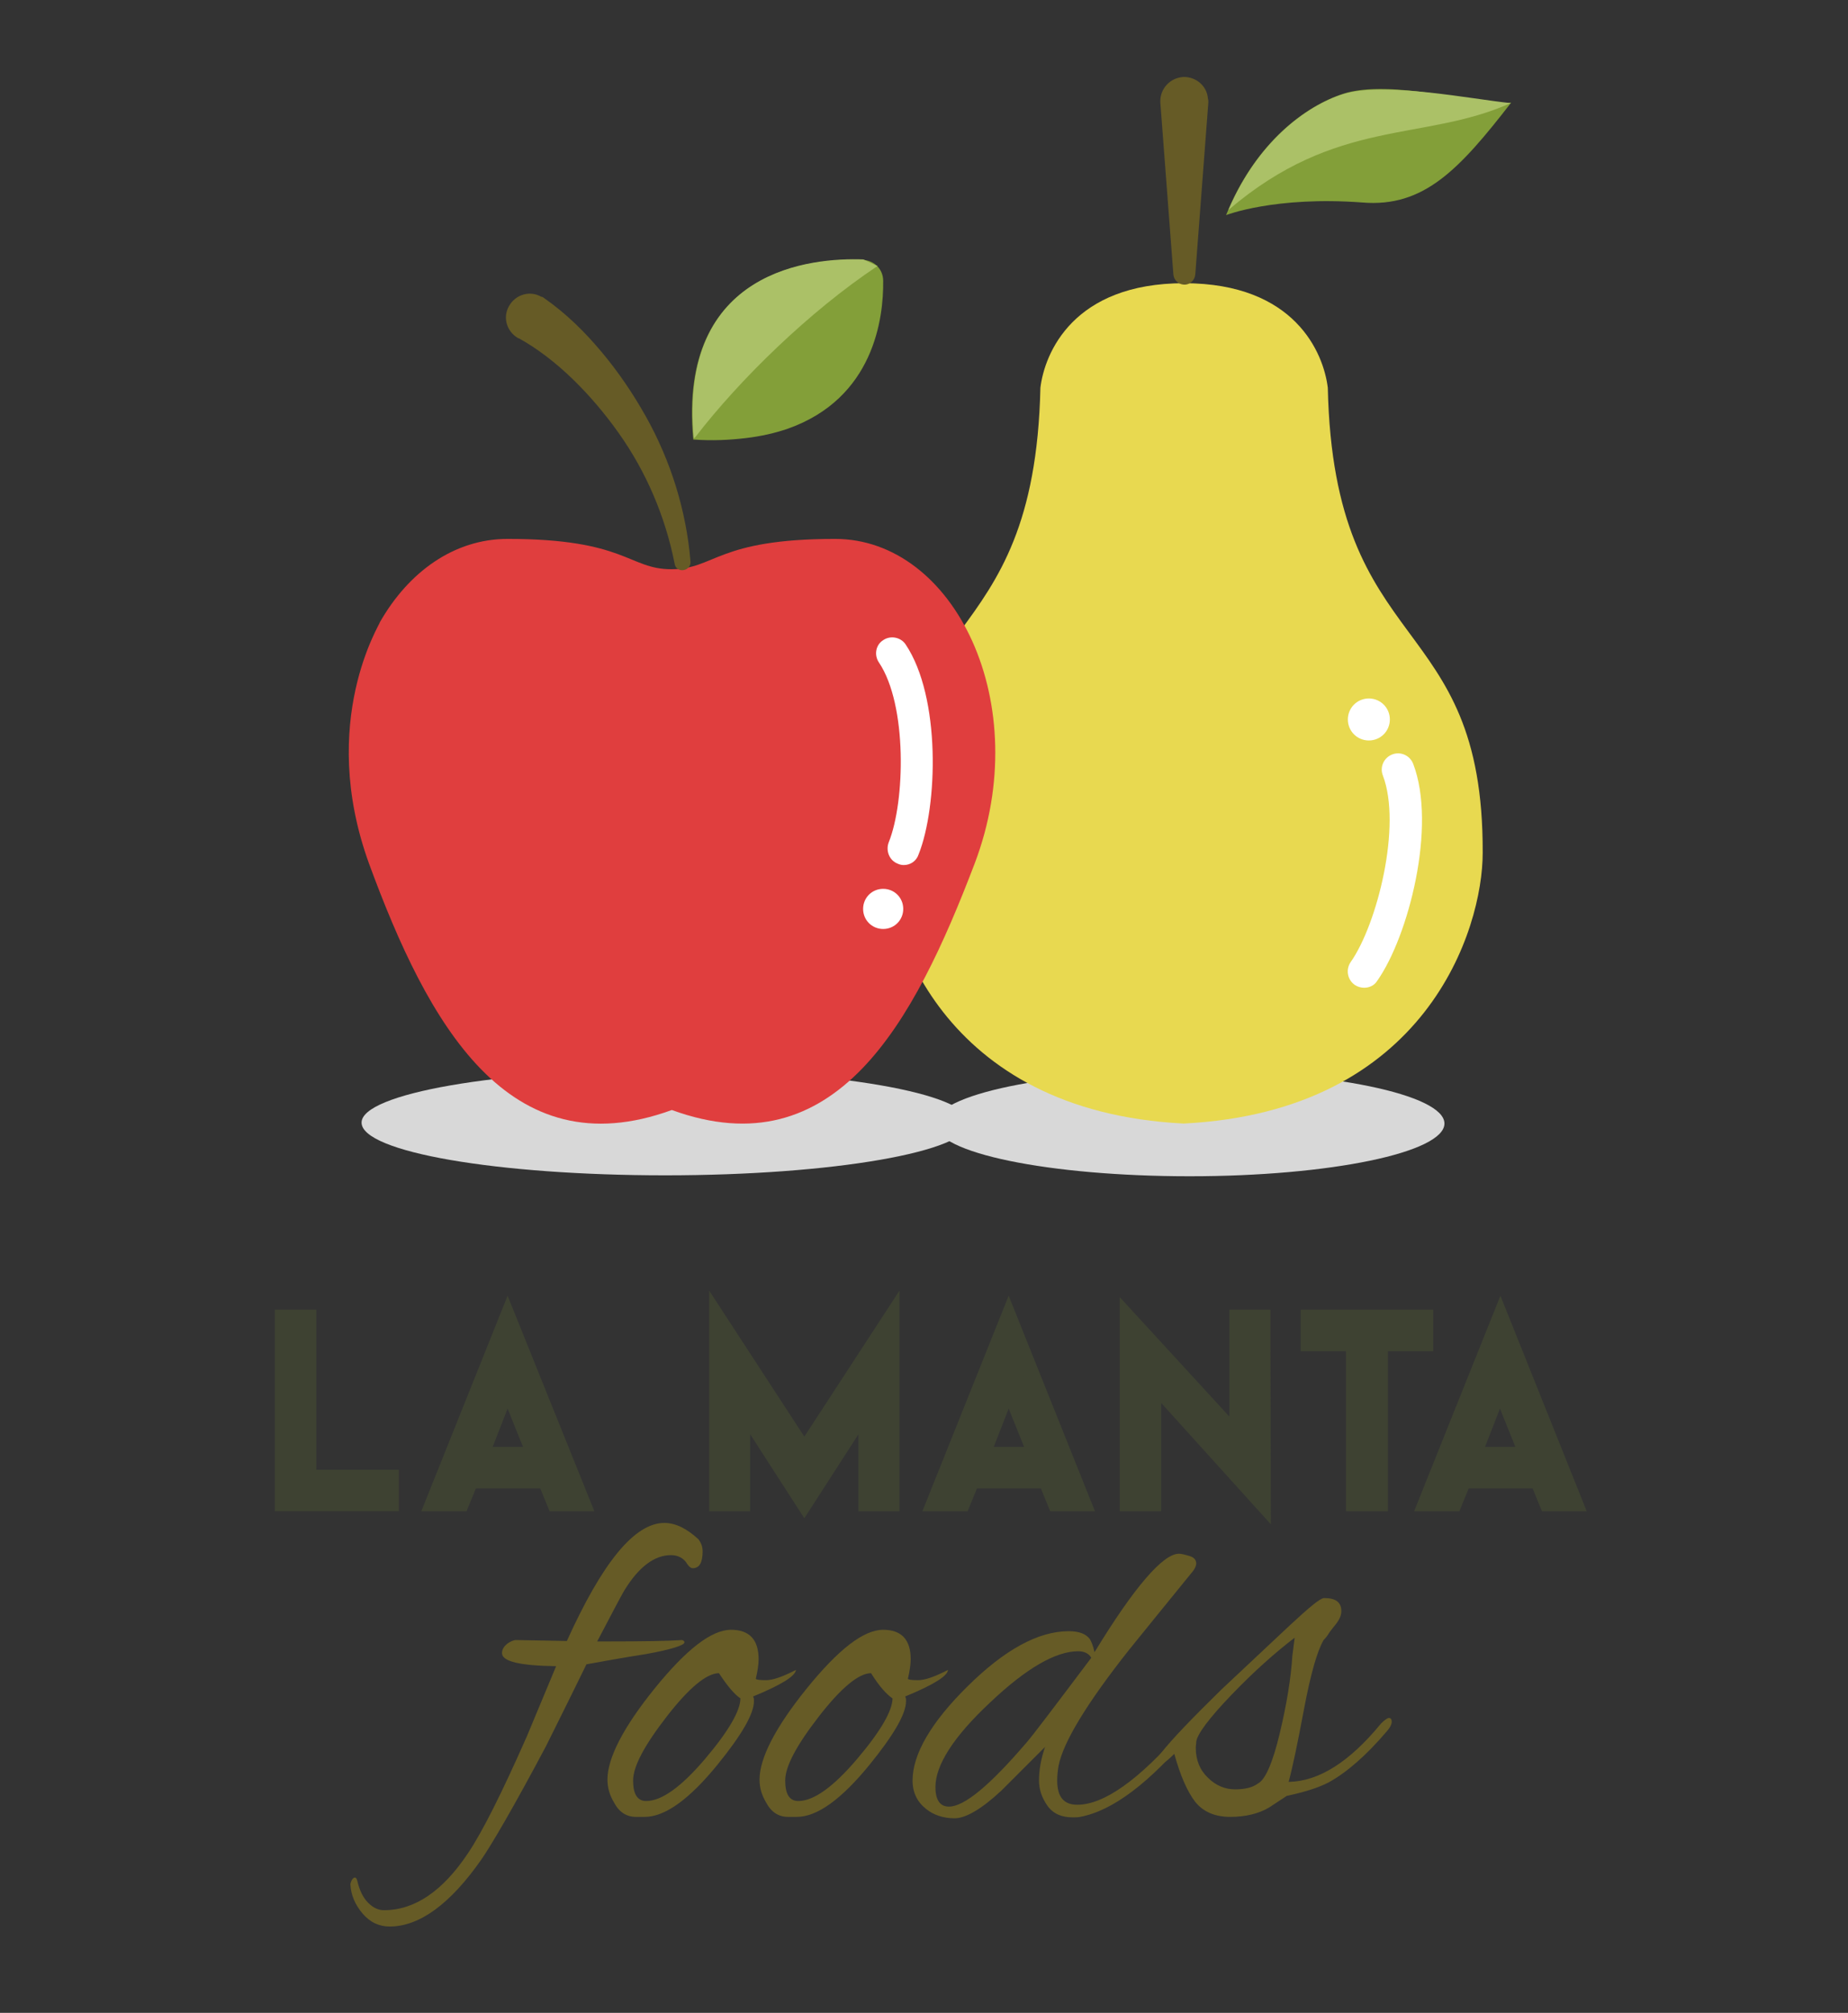 <?xml version="1.0" encoding="utf-8"?>
<!-- Generator: Adobe Illustrator 27.1.0, SVG Export Plug-In . SVG Version: 6.00 Build 0)  -->
<svg version="1.1" id="Livello_1" xmlns="http://www.w3.org/2000/svg" xmlns:xlink="http://www.w3.org/1999/xlink" x="0px" y="0px"
	 width="396.1px" height="431.4px" viewBox="0 0 396.1 431.4" style="enable-background:new 0 0 396.1 431.4;" xml:space="preserve"
	>
<rect x="0" y="0" width="396.1" height="431.4" fill="#333333" stroke="none"/>
<style type="text/css">
	.st0{fill:#D8D8D8;}
	.st1{fill:#E8D950;}
	.st2{fill:#FFFFFF;}
	.st3{fill:#665B26;}
	.st4{fill:#839F39;}
	.st5{fill:#ABC167;}
	.st6{fill:#E03E3E;}
	.st7{fill:#3E4232;}
</style>
<g>
	<path class="st0" d="M207.7,240.6c0,6.2-29.1,11.3-65.1,11.3s-65.1-5-65.1-11.3c0-6.2,29.1-11.3,65.1-11.3S207.7,234.3,207.7,240.6
		z"/>
	<path class="st0" d="M309.6,240.8c0,6.2-24.5,11.3-54.6,11.3s-54.6-5-54.6-11.3c0-6.2,24.5-11.3,54.6-11.3S309.6,234.6,309.6,240.8
		L309.6,240.8z"/>
	<path class="st1" d="M284.6,83.1c-0.9-7.4-7-22.4-30.8-22.4s-29.9,15-30.8,22.4c-1.3,58.4-33.4,47.4-33.4,99.7
		c0,16.2,12.1,55.4,64.1,58c52.1-2.6,64.1-41.7,64.1-58C318,130.5,285.9,141.5,284.6,83.1z"/>
	<path class="st2" d="M297.9,154.2c0,2.5-2,4.5-4.5,4.5s-4.5-2-4.5-4.5s2-4.5,4.5-4.5S297.9,151.7,297.9,154.2z"/>
	<path class="st3" d="M259,21.9l-2.8,36.9c-0.1,1.3-1.2,2.3-2.5,2.2c-1.2-0.1-2.1-1-2.2-2.2l-2.8-36.9c-0.1-2.8,2-5.2,4.9-5.4
		c2.7-0.1,5.1,1.9,5.3,4.6C259,21.4,259,21.7,259,21.9z"/>
	<path class="st4" d="M262.8,46.1c6.3-15.6,17.1-23.4,25.1-26c10.1-3.3,29.8,2.5,36,1.9c-11.1,14.3-18.7,22.5-31.9,21.4
		C273.3,42,262.8,46.1,262.8,46.1z"/>
	<path class="st5" d="M323.8,22.1c-8.1-0.8-27.3-4.7-36-1.9c-7.8,2.5-18.2,10.1-24.5,24.8C286.6,25.1,305,30.5,323.8,22.1z"/>
	<path class="st6" d="M79.1,185.1c12.6,34.3,29.8,65.6,64.9,52.8c35.1,12.8,51.9-18.7,64.9-52.8c13-34.2-4.3-69.6-29.9-69.6
		c-25.4,0-25.7,6.5-35.1,6.5c-9.2,0-9.7-6.5-35.1-6.5c-11.4,0-21.2,7-27.4,17.9C81.7,133.4,68,154.5,79.1,185.1z"/>
	<path class="st4" d="M189.3,60.2c0.1,8-2,25.2-20.5,31.7c-2.6,0.9-5.6,1.6-9,2c-3.4,0.4-7.1,0.6-11.2,0.3
		c-3.4-36.5,25.4-38.9,36.3-38.5C187.4,55.8,189.3,57.7,189.3,60.2L189.3,60.2z"/>
	<path class="st5" d="M149.1,93.6c9.4-12.2,24.3-26.8,39-36.6c-0.2,0-2.9-1.4-3.1-1.4c-10.9-0.4-39.6,2-36.3,38.3
		C148.8,93.9,149,93.8,149.1,93.6z"/>
	<path class="st3" d="M116.5,63.8c4.9,3.4,8.9,7.4,12.5,11.7c3.6,4.3,6.7,8.9,9.4,13.7c5.4,9.6,8.7,20.3,9.6,31.1
		c0.1,1-0.6,1.8-1.6,1.9c-0.9,0.1-1.7-0.5-1.8-1.4v0c-2-10.1-6.1-19.7-12-28c-2.9-4.1-6.2-8-9.8-11.5c-3.6-3.5-7.6-6.6-11.6-8.8
		l-0.1,0c-2.5-1.4-3.4-4.5-2-6.9c1.4-2.5,4.5-3.4,6.9-2C116.2,63.6,116.4,63.7,116.5,63.8z"/>
	<path class="st2" d="M193.7,185.4c-0.4,0-0.9-0.1-1.3-0.3c-1.8-0.7-2.6-2.8-1.9-4.6c3.5-8.7,4-29.4-2.1-38.5
		c-1.1-1.6-0.7-3.8,0.9-4.8c1.6-1.1,3.8-0.6,4.8,0.9c7.6,11.3,6.9,34.7,2.8,45C196.4,184.6,195.1,185.4,193.7,185.4z"/>
	<path class="st2" d="M292.4,211.7c-0.7,0-1.4-0.2-2-0.6c-1.6-1.1-2-3.3-0.9-4.9c5.7-8.1,11-29.3,6.9-40c-0.7-1.8,0.2-3.8,2-4.5
		c1.8-0.7,3.8,0.2,4.5,2c5.1,13.3-1,37-7.7,46.5C294.6,211.2,293.5,211.7,292.4,211.7L292.4,211.7z"/>
	<path class="st2" d="M193.6,194.8c0,2.4-1.9,4.3-4.3,4.3c-2.4,0-4.3-1.9-4.3-4.3l0,0c0-2.4,1.9-4.3,4.3-4.3
		C191.7,190.5,193.6,192.4,193.6,194.8z"/>
	<path class="st7" d="M83.7,322.2H60.6v-39.7H66v34.3h17.7V322.2z"/>
	<path class="st7" d="M85.4,323.9H58.9v-43.2h8.9V315h17.7V323.9z M62.4,320.5H82v-1.9H64.3v-34.3h-1.9L62.4,320.5L62.4,320.5z"/>
	<path class="st7" d="M116.9,317.3h-16.1l-2,4.9H93l15.9-39.8l15.9,39.8h-5.9C118.9,322.2,116.9,317.3,116.9,317.3z M114.7,311.8
		l-5.9-14.6l-5.8,14.6H114.7z"/>
	<path class="st7" d="M127.4,323.9h-9.6l-2-4.9H102l-2,4.9h-9.7l18.5-46.2L127.4,323.9z M120.1,320.5h2.2l-13.4-33.4l-13.3,33.4h2.2
		l2-4.9h18.4L120.1,320.5z M117.3,313.5h-16.8l8.4-21L117.3,313.5z M105.6,310.1h6.5l-3.3-8.2L105.6,310.1z"/>
	<path class="st7" d="M172.4,322.2l-13.3-20.7v20.7h-5.3v-39.7l18.7,28.6l18.7-28.6v39.7h-5.3v-20.7L172.4,322.2z"/>
	<path class="st7" d="M172.4,325.4l-11.6-18v16.5H152v-47.3l20.4,31.3l20.4-31.3v47.3H184v-16.5L172.4,325.4L172.4,325.4z
		 M187.5,320.5h1.9v-32.1l-16.9,25.9l-16.9-25.9v32.2h1.9v-24.8l15.1,23.4l15-23.4V320.5L187.5,320.5z"/>
	<path class="st7" d="M224.3,317.3h-16.1l-2,4.9h-5.9l15.9-39.8l15.9,39.8h-5.9L224.3,317.3L224.3,317.3z M222.1,311.8l-5.9-14.6
		l-5.8,14.6H222.1L222.1,311.8z"/>
	<path class="st7" d="M234.7,323.9h-9.6l-2-4.9h-13.7l-2,4.9h-9.7l18.5-46.2L234.7,323.9z M227.5,320.5h2.2l-13.4-33.4l-13.3,33.4
		h2.2l2-4.9h18.4L227.5,320.5z M224.7,313.5h-16.8l8.4-21L224.7,313.5z M213,310.1h6.5l-3.3-8.2L213,310.1L213,310.1z"/>
	<path class="st7" d="M270.7,322.2l-23.5-26v26h-5.4v-39.7l23.5,25.6v-25.6h5.3V322.2z"/>
	<path class="st7" d="M272.4,326.7l-23.5-26v23.2H240V278l23.5,25.6v-22.9h8.8L272.4,326.7L272.4,326.7z M243.5,320.5h1.9v-28.8
		l23.5,26v-33.5h-1.9v28.3l-23.5-25.6V320.5z"/>
	<path class="st7" d="M305.4,287.9h-9.7v34.3h-5.5v-34.3h-9.7v-5.4h24.9L305.4,287.9L305.4,287.9z"/>
	<path class="st7" d="M297.5,323.9h-9v-34.3h-9.7v-8.9h28.4v8.9h-9.7L297.5,323.9L297.5,323.9z M292,320.5h2v-34.3h9.7v-2h-21.4v2
		h9.7L292,320.5L292,320.5z"/>
	<path class="st7" d="M329.6,317.3h-16.1l-2,4.9h-5.9l15.9-39.8l15.9,39.8h-5.9L329.6,317.3L329.6,317.3z M327.4,311.8l-5.9-14.6
		l-5.8,14.6H327.4L327.4,311.8z"/>
	<path class="st7" d="M340.1,323.9h-9.6l-2-4.9h-13.7l-2,4.9h-9.7l18.5-46.2L340.1,323.9z M332.8,320.5h2.2l-13.4-33.4l-13.3,33.4
		h2.2l2-4.9h18.4L332.8,320.5z M330,313.5h-16.8l8.4-21L330,313.5z M318.3,310.1h6.5l-3.3-8.2L318.3,310.1L318.3,310.1z"/>
	<path class="st3" d="M150.6,332.5c0,2.4-0.7,3.6-2.1,3.6c-0.4,0-0.8-0.3-1.2-0.9c-0.7-1.2-1.9-1.9-3.5-1.9c-3.5,0-6.9,2.5-10,7.6
		c-0.6,1-2.5,4.6-5.8,10.9h1.4c8.4,0,14-0.1,16.8-0.3c0.3,0.1,0.5,0.2,0.5,0.5c0,0.6-2.7,1.5-8.2,2.5c-5.2,0.8-9.4,1.6-12.8,2.2
		c-2.4,4.9-5.3,10.8-8.7,17.6c-6.9,13-11.6,21-13.8,24.2c-6.7,9.6-13.3,14.4-19.7,14.4c-2.2,0-4.2-0.9-5.8-2.8s-2.5-4-2.6-6.3
		c0.2-0.9,0.6-1.4,1-1.4c0.2,0,0.4,0.3,0.5,0.8c0.5,2,1.2,3.5,2.3,4.6c1.1,1.1,2.2,1.6,3.4,1.6c6.6,0,12.6-4.1,18-12.2
		c3.1-4.6,7.3-13,12.6-25l6.3-15.1c-7.7-0.1-11.6-1-11.6-2.8c0-0.8,0.4-1.4,1.1-2c0.7-0.5,1.4-0.8,1.9-0.8l10.9,0.2
		c7.6-16.8,14.5-25.3,20.9-25.3c2.4,0,4.8,1.2,7.3,3.5C150.3,330.7,150.6,331.5,150.6,332.5L150.6,332.5z"/>
	<path class="st3" d="M161.6,364.6c0,2.7-2.6,7.2-7.8,13.6c-6.1,7.5-11.3,11.2-15.6,11.2h-1.9c-2,0-3.6-1-4.7-3.1
		c-0.9-1.5-1.4-3.1-1.4-4.9c0-4.6,3.4-11.2,10.1-19.5c6.8-8.4,12.2-12.6,16.4-12.6c3.9,0,5.9,2.1,5.9,6.3c0,1.1-0.2,2.5-0.6,4.2
		c0.1,0.2,0.8,0.3,2.2,0.3s3.5-0.7,6.4-2.2c-0.1,1.3-3.1,3.2-9.2,5.7C161.6,363.9,161.6,364.2,161.6,364.6L161.6,364.6z
		 M154.1,358.6c-2.6,0-6.4,3.1-11.2,9.3c-4.8,6.2-7.2,10.7-7.2,13.7c0,2.9,0.9,4.4,2.8,4.4c3.3,0,7.5-3,12.6-9
		c5.1-6,7.6-10.4,7.6-13C157.5,363.2,156,361.5,154.1,358.6L154.1,358.6z"/>
	<path class="st3" d="M194.2,364.6c0,2.7-2.6,7.2-7.8,13.6c-6.1,7.5-11.3,11.2-15.6,11.2h-1.9c-2,0-3.6-1-4.7-3.1
		c-0.9-1.5-1.4-3.1-1.4-4.9c0-4.6,3.4-11.2,10.1-19.5c6.8-8.4,12.2-12.6,16.4-12.6c3.9,0,5.9,2.1,5.9,6.3c0,1.1-0.2,2.5-0.6,4.2
		c0.1,0.2,0.8,0.3,2.2,0.3c1.4,0,3.5-0.7,6.4-2.2c-0.1,1.3-3.1,3.2-9.2,5.7C194.2,363.9,194.2,364.2,194.2,364.6L194.2,364.6z
		 M186.7,358.6c-2.6,0-6.4,3.1-11.2,9.3c-4.8,6.2-7.2,10.7-7.2,13.7c0,2.9,0.9,4.4,2.8,4.4c3.3,0,7.5-3,12.6-9
		c5.1-6,7.6-10.4,7.6-13C190.1,363.2,188.5,361.5,186.7,358.6L186.7,358.6z"/>
	<path class="st3" d="M234.6,354.1c8.6-14.1,14.7-21.1,18.1-21.1c0.5,0,1.3,0.2,2.3,0.5c1,0.3,1.4,0.9,1.4,1.6
		c0,0.4-0.2,0.9-0.6,1.5c-6.2,7.6-10.8,13.3-13.8,17c-9.1,11.5-14.1,19.8-15.1,24.8c-0.2,1.1-0.3,2.2-0.3,3.2c0,3.5,1.4,5.2,4.3,5.2
		c5.7,0,13.2-5.3,22.4-15.9c0.8-0.8,1.4-1.2,2-1.3c0.5-0.1,0.8,0,0.8,0.4c0,0.4-0.2,0.8-0.7,1.4c-9,10.7-16.9,16.7-23.9,18
		c-0.4,0.1-0.9,0.1-1.6,0.1c-2.4,0-4.2-0.8-5.4-2.5c-1.2-1.7-1.8-3.5-1.8-5.4c0-2.2,0.4-4.6,1.3-7.2l-9.4,9.4
		c-4.2,3.9-7.6,5.9-10,5.9c-2.4,0-4.5-0.7-6.1-2c-1.9-1.5-2.9-3.5-2.9-6.1c0-5.6,3.9-12.4,11.8-20.2c7.9-7.8,15.1-11.8,21.7-11.8
		c2.2,0,3.7,0.6,4.5,1.7C233.9,351.8,234.3,352.7,234.6,354.1L234.6,354.1z M200.5,383c0,2.8,1,4.2,2.9,4.2c3.3,0,8.8-4.6,16.6-13.7
		c1.4-1.6,6-7.7,13.9-18.2c-0.5-0.9-1.5-1.4-2.8-1.4c-4.8,0-11.1,3.6-18.9,11C204.4,372.2,200.5,378.3,200.5,383z"/>
	<path class="st3" d="M272,387.4c-2.2,1.3-5,2-8.3,2c-3.3,0-5.8-1.1-7.5-3.2c-1.7-2.2-3.2-5.6-4.5-10.3c-1.4,1.4-2.4,2.1-2.9,2.1
		c-0.4,0-0.6-0.3-0.6-0.8s0.2-1,0.6-1.4c2.5-3.2,6.9-7.7,13-13.7l14.6-13.7c4.2-3.9,6.6-5.9,7.4-5.9c2.5,0,3.7,0.9,3.7,2.8
		c0,0.9-0.4,1.8-1.1,2.7c-0.7,0.9-1.3,1.6-1.6,2.1s-0.7,1-1.1,1.4c-1.4,2.4-2.8,7.4-4.2,14.8c-1.4,7.5-2.5,12.7-3.3,15.6
		c6.4-0.1,13-4.2,19.8-12.5c0.8-0.8,1.4-1.2,1.7-1.2c0.4,0,0.6,0.3,0.6,0.8c0,0.5-0.3,1.2-1,2c-4.5,5.3-8.7,8.9-12.5,11
		c-2.3,1.2-5.3,2.1-9,2.9L272,387.4L272,387.4z M256.3,374.6c0,2.6,0.9,4.8,2.6,6.4c1.7,1.7,3.7,2.5,5.8,2.5c2.2,0,3.8-0.4,5-1.3
		c1.5-0.8,3.1-4.4,4.6-10.7c1.5-6.3,2.4-11.8,2.7-16.6l0.5-3.9c-4.2,3.2-8.8,7.3-13.6,12.3c-4.8,5-7.3,8.4-7.5,10
		C256.4,373.8,256.3,374.2,256.3,374.6L256.3,374.6z"/>
</g>
</svg>
